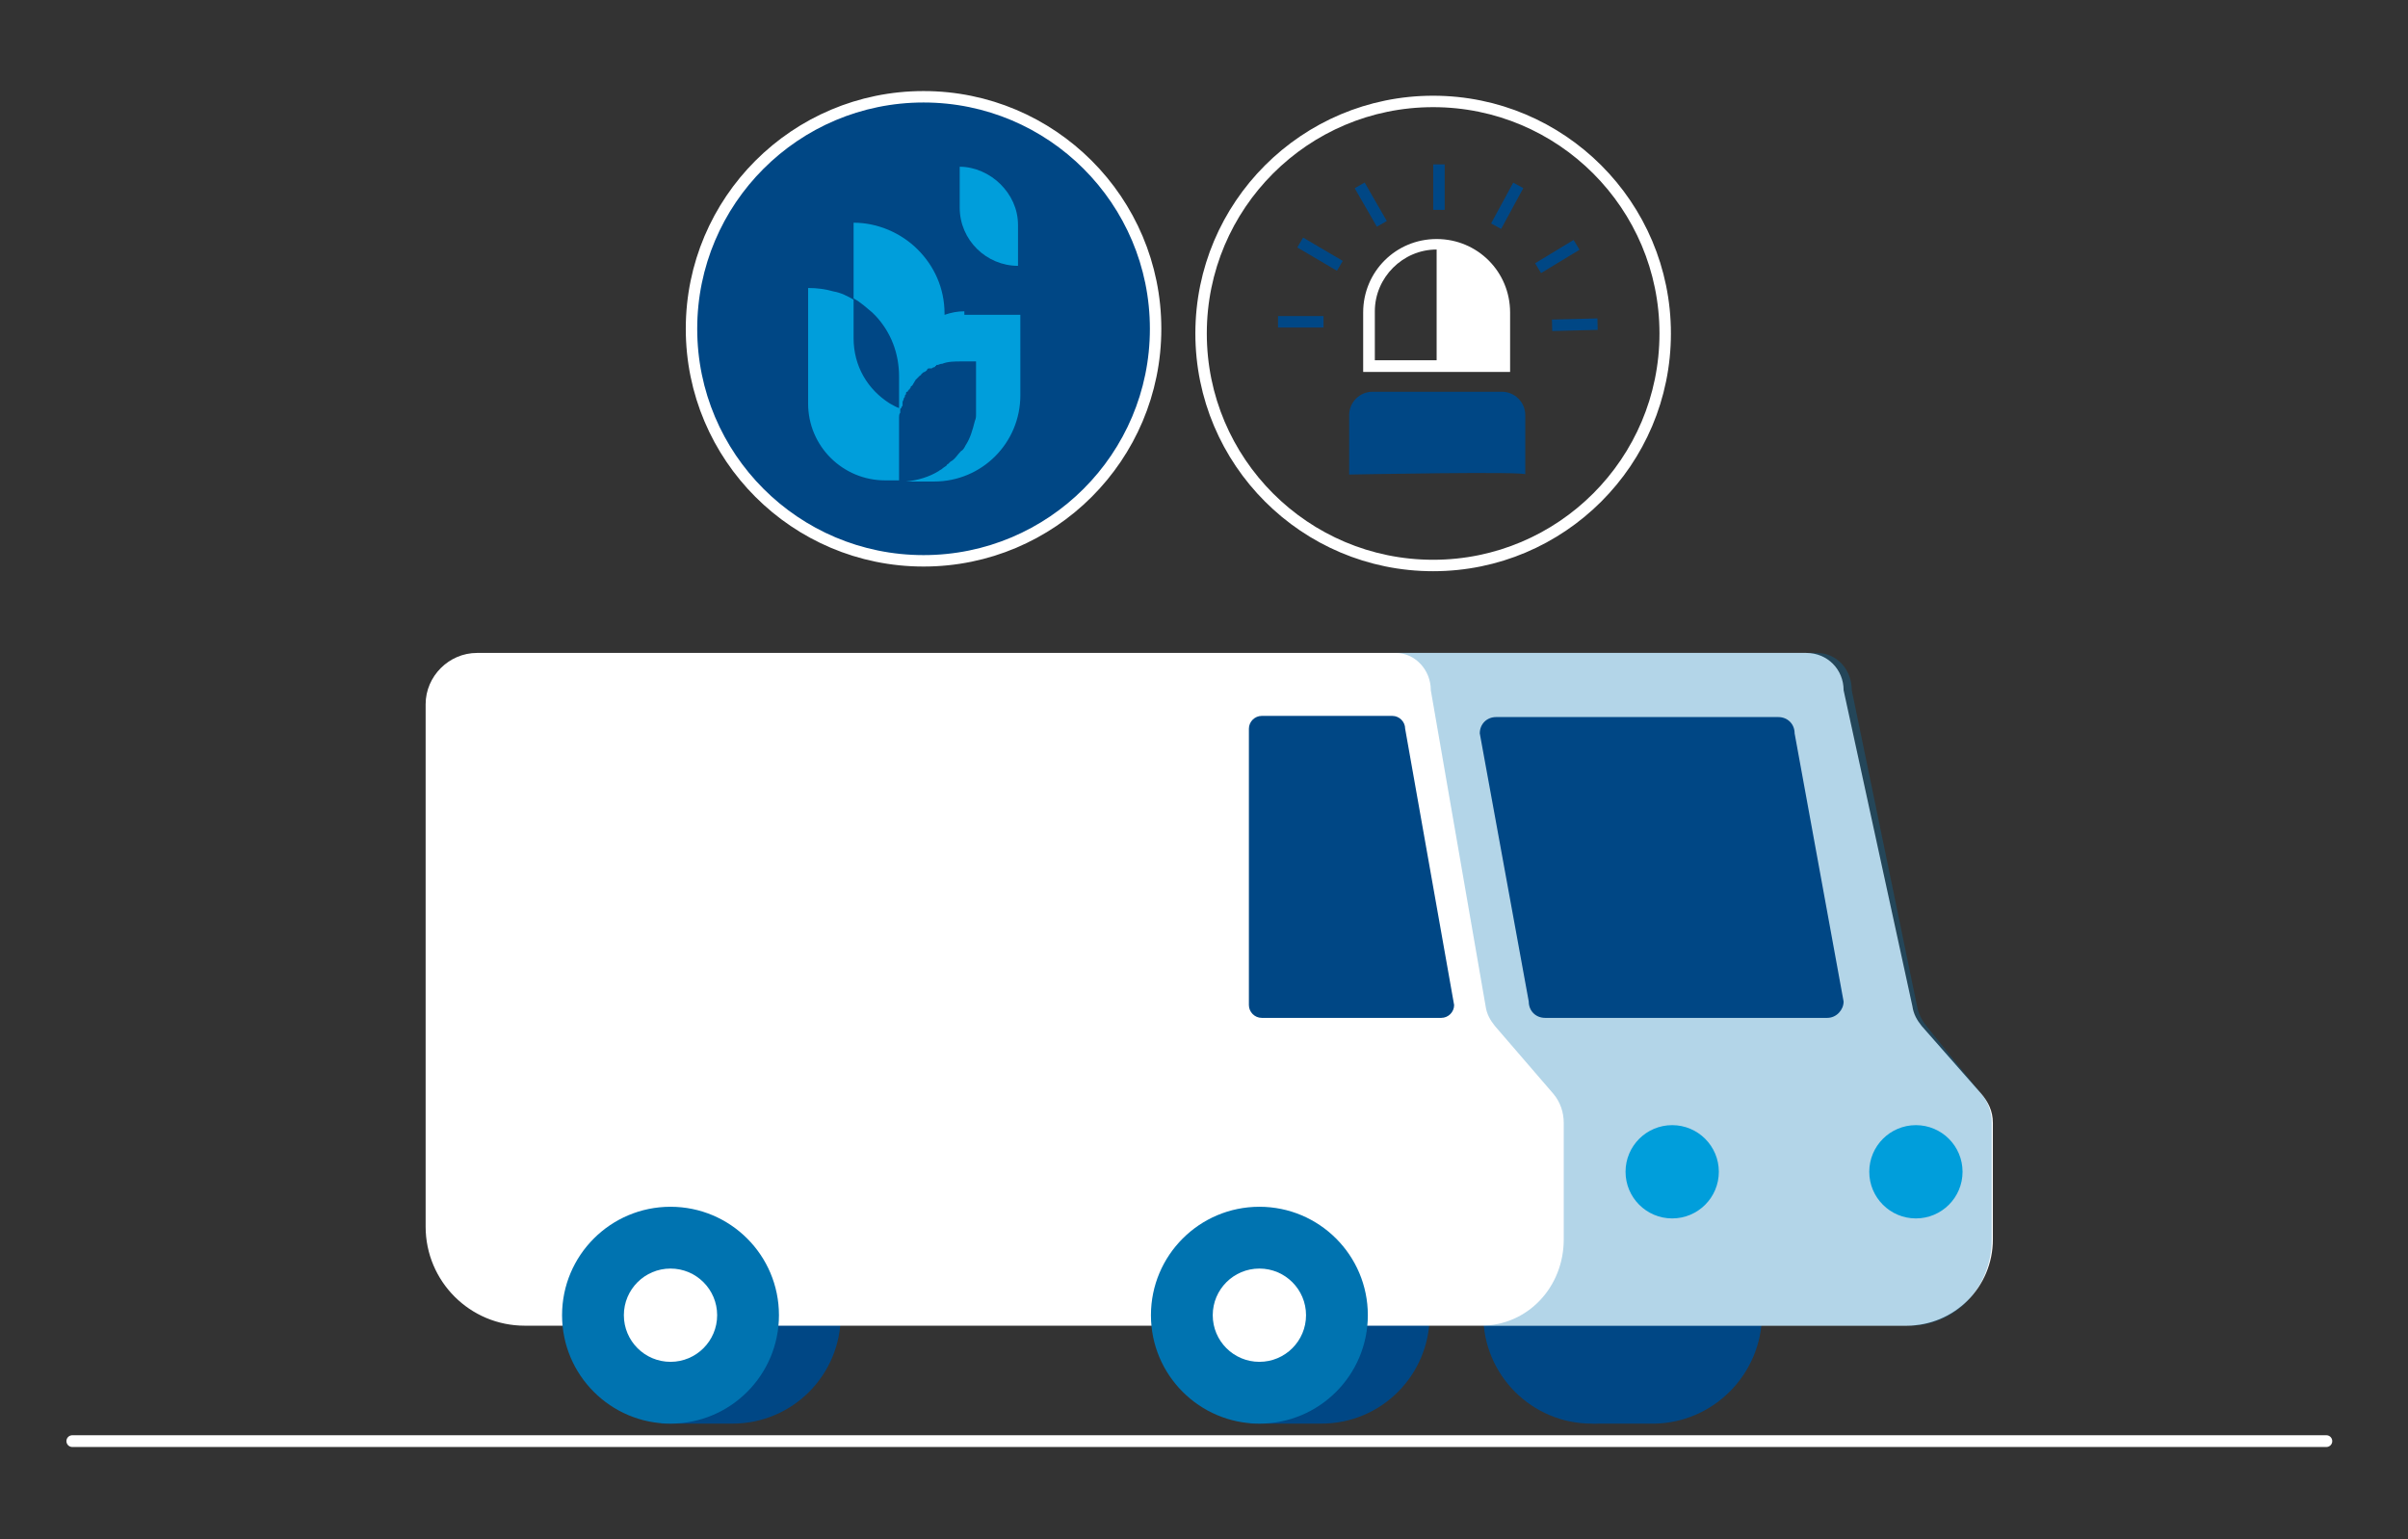 <?xml version="1.0" encoding="utf-8"?>
<!-- Generator: Adobe Illustrator 24.0.1, SVG Export Plug-In . SVG Version: 6.00 Build 0)  -->
<svg version="1.1" id="Layer_1" xmlns="http://www.w3.org/2000/svg" xmlns:xlink="http://www.w3.org/1999/xlink" x="0px" y="0px"
	 viewBox="0 0 206.5 132" style="enable-background:new 0 0 206.5 132;" xml:space="preserve">
<rect x="0" y="0" width="206.5" height="132" fill="#333333" stroke="none"/>
<style type="text/css">
	.st0{fill:#004785;}
	.st1{fill:#FFFFFF;}
	.st2{opacity:0.3;fill:#0073B0;enable-background:new    ;}
	.st3{fill:#009EDB;}
	.st4{fill:#0073B0;}
	.st5{fill:none;stroke:#FFFFFF;stroke-width:1.008;stroke-linecap:round;stroke-miterlimit:10;}
	.st6{fill:#004785;stroke:#FFFFFF;stroke-width:0.981;stroke-miterlimit:10;}
	.st7{fill:none;stroke:#FFFFFF;stroke-width:0.981;stroke-miterlimit:10;}
	.st8{fill:none;stroke:#004785;stroke-width:0.983;stroke-miterlimit:10;}
</style>
<g>
	<path class="st0" d="M103.9,112.8c0-2.9,1.3-5.4,3.3-7.1v-2.2h6.1l0,0c5.1,0,9.3,4.2,9.3,9.3s-4.1,9.3-9.3,9.3l0,0h-6.1v-2.2
		C105.2,118.2,103.9,115.6,103.9,112.8z"/>
	<path class="st0" d="M53.4,112.8c0-2.9,1.3-5.4,3.3-7.1v-2.2h6.1l0,0c5.1,0,9.3,4.2,9.3,9.3s-4.1,9.3-9.3,9.3l0,0h-6.1v-2.2
		C54.7,118.2,53.4,115.6,53.4,112.8z"/>
	<circle class="st0" cx="136.5" cy="112.8" r="9.3"/>
	<path class="st0" d="M132.5,112.8c0-2.9,1.2-5.4,3.2-7.1v-2.2l6.1-0.1l0,0c5.1,0,9.3,4.1,9.3,9.3c0,5.1-4.1,9.3-9.2,9.4l0,0h-5.3
		l-0.9-2.2C133.8,118.2,132.5,115.7,132.5,112.8z"/>
	<g>
		<path class="st1" d="M169.9,93.8l-5.1-5.8c-0.4-0.5-0.7-1-0.8-1.7l-5.9-27.1c0-1.8-1.4-3.2-3.2-3.2h-34l0,0h-80
			c-2.4,0-4.4,2-4.4,4.4v44.8c0,4.7,3.8,8.5,8.5,8.5h59.9h11.2h11.8l0,0h35.6c4.1,0,7.4-3.3,7.4-7.4v-10
			C170.9,95.3,170.5,94.5,169.9,93.8z"/>
	</g>
	<path class="st2" d="M134.1,106.3v-10c0-0.9-0.3-1.8-0.9-2.5l-5-5.8c-0.4-0.5-0.7-1-0.8-1.7l-4.7-27.1c0-1.8-1.4-3.2-3-3.2h4.5
		h31.6c1.7,0,3,1.4,3,3.2l5.6,27.1c0.1,0.6,0.4,1.2,0.8,1.7l4.7,5.8c0.6,0.7,0.9,1.6,0.9,2.5v10c0,4.1-3.1,7.4-7,7.4H127
		C131,113.7,134.1,110.4,134.1,106.3z"/>
	<circle class="st3" cx="164.3" cy="100.5" r="4"/>
	<circle class="st3" cx="143.4" cy="100.5" r="4"/>
	<path class="st0" d="M108.2,87.3h15.4c0.6,0,1.1-0.5,1.1-1.1l-4.2-23.7c0-0.6-0.5-1.1-1.1-1.1h-11.2c-0.6,0-1.1,0.5-1.1,1.1v23.7
		C107.1,86.8,107.6,87.3,108.2,87.3z"/>
	<circle class="st4" cx="57.5" cy="112.8" r="9.3"/>
	<circle class="st1" cx="57.5" cy="112.8" r="4"/>
	<circle class="st4" cx="108" cy="112.8" r="9.3"/>
	<circle class="st1" cx="108" cy="112.8" r="4"/>
	<path class="st0" d="M156.7,87.3h-19.9h-4.3c-0.8,0-1.4-0.6-1.4-1.4l-4.2-23c0-0.8,0.6-1.4,1.4-1.4h24.2c0.8,0,1.4,0.6,1.4,1.4
		l4.2,23C158.1,86.6,157.5,87.3,156.7,87.3z"/>
</g>
<line class="st5" x1="6.2" y1="123.6" x2="199.5" y2="123.6"/>
<circle class="st6" cx="79.2" cy="28.2" r="19.9"/>
<g>
	<path class="st3" d="M87.3,22.8v-3.5c0-1.4-0.6-2.6-1.5-3.5c-0.9-0.9-2.2-1.5-3.5-1.5v3.5C82.3,20.6,84.6,22.8,87.3,22.8z"/>
	<path class="st3" d="M82.7,26.7c-0.6,0-1.1,0.1-1.7,0.3v-0.1c0-2.2-0.9-4.1-2.3-5.5s-3.4-2.3-5.5-2.3v6.5c0.6,0.3,1.1,0.8,1.6,1.2
		c0.1,0.1,0.2,0.2,0.3,0.3c1.3,1.4,2,3.2,2,5.2V35c-0.3-0.1-0.6-0.3-0.8-0.4c-1.9-1.2-3.1-3.2-3.1-5.6v-3.3
		c-0.5-0.3-1.1-0.6-1.7-0.7c-0.7-0.2-1.4-0.3-2.2-0.3v9.9c0,3.7,3,6.6,6.6,6.6h1.2v-4.9c0-0.1,0-0.3,0-0.4s0-0.1,0-0.1
		c0-0.1,0-0.3,0.1-0.4c0-0.1,0-0.1,0-0.2s0-0.2,0.1-0.2l0,0l0,0c0-0.1,0-0.1,0.1-0.2v-0.1v-0.1v-0.1c0-0.1,0.1-0.2,0.1-0.3
		c0-0.1,0.1-0.1,0.1-0.2s0-0.1,0.1-0.2v-0.1c0,0,0-0.1,0.1-0.1s0-0.1,0.1-0.1c0,0,0-0.1,0.1-0.1l0,0c0-0.1,0.1-0.1,0.1-0.2
		c0,0,0-0.1,0.1-0.1c0.1-0.1,0.1-0.2,0.2-0.3c0-0.1,0.1-0.1,0.1-0.2c0.1-0.1,0.1-0.1,0.2-0.2l0,0l0,0c0.1-0.1,0.1-0.1,0.2-0.2
		c0,0,0.1,0,0.1-0.1l0,0c0.1-0.1,0.2-0.2,0.3-0.2c0.1-0.1,0.2-0.1,0.2-0.2l0,0c0,0,0,0,0.1-0.1l0,0h0.1l0,0h0.1h0.1
		c0,0,0.1-0.1,0.2-0.1c0,0,0.1,0,0.1-0.1l0,0c0,0,0.1,0,0.1-0.1c0,0,0,0,0.1,0s0.2-0.1,0.4-0.1c0.5-0.2,1.1-0.2,1.6-0.2h1.3v3.8
		c0,0.2,0,0.5,0,0.7s0,0.4-0.1,0.6c-0.2,0.8-0.4,1.5-0.8,2.1c-0.1,0.2-0.2,0.4-0.4,0.5c-0.3,0.3-0.5,0.7-0.9,0.9
		c-0.1,0.1-0.1,0.1-0.2,0.2c0,0-0.1,0-0.1,0.1c-0.1,0.1-0.3,0.2-0.4,0.3c-0.1,0.1-0.2,0.1-0.3,0.2c-0.8,0.5-1.8,0.8-2.8,0.9
		c-0.2,0-0.4,0-0.7,0h3.1c4.1,0,7.4-3.3,7.4-7.4V27h-4.8V26.7z"/>
</g>
<g>
	<circle class="st7" cx="122.9" cy="28.6" r="19.9"/>
	<path class="st0" d="M130.8,40.7v-5.1c0-1.1-0.9-2-2-2h-11.1c-1.1,0-2,0.9-2,2v5.1C115.8,40.7,131.2,40.4,130.8,40.7z"/>
	<g>
		<path class="st1" d="M129.5,31.9h-12.6v-5.1c0-3.5,2.8-6.3,6.3-6.3s6.3,2.8,6.3,6.3V31.9z M117.9,30.9h10.6v-4.2
			c0-2.9-2.4-5.3-5.3-5.3s-5.3,2.4-5.3,5.3V30.9z"/>
	</g>
	<path class="st1" d="M129,31.4v-4.7c0-3.2-2.6-5.8-5.8-5.8v10.5H129z"/>
	<line class="st8" x1="113.5" y1="27.6" x2="109.6" y2="27.6"/>
	<line class="st8" x1="114.9" y1="22.8" x2="111.5" y2="20.8"/>
	<line class="st8" x1="118.5" y1="19.2" x2="116.6" y2="15.9"/>
	<line class="st8" x1="123.4" y1="18" x2="123.4" y2="14.1"/>
	<line class="st8" x1="128.3" y1="19.4" x2="130.2" y2="15.9"/>
	<line class="st8" x1="131.9" y1="23" x2="135.2" y2="21"/>
	<line class="st8" x1="133.1" y1="27.9" x2="137" y2="27.8"/>
</g>
</svg>
